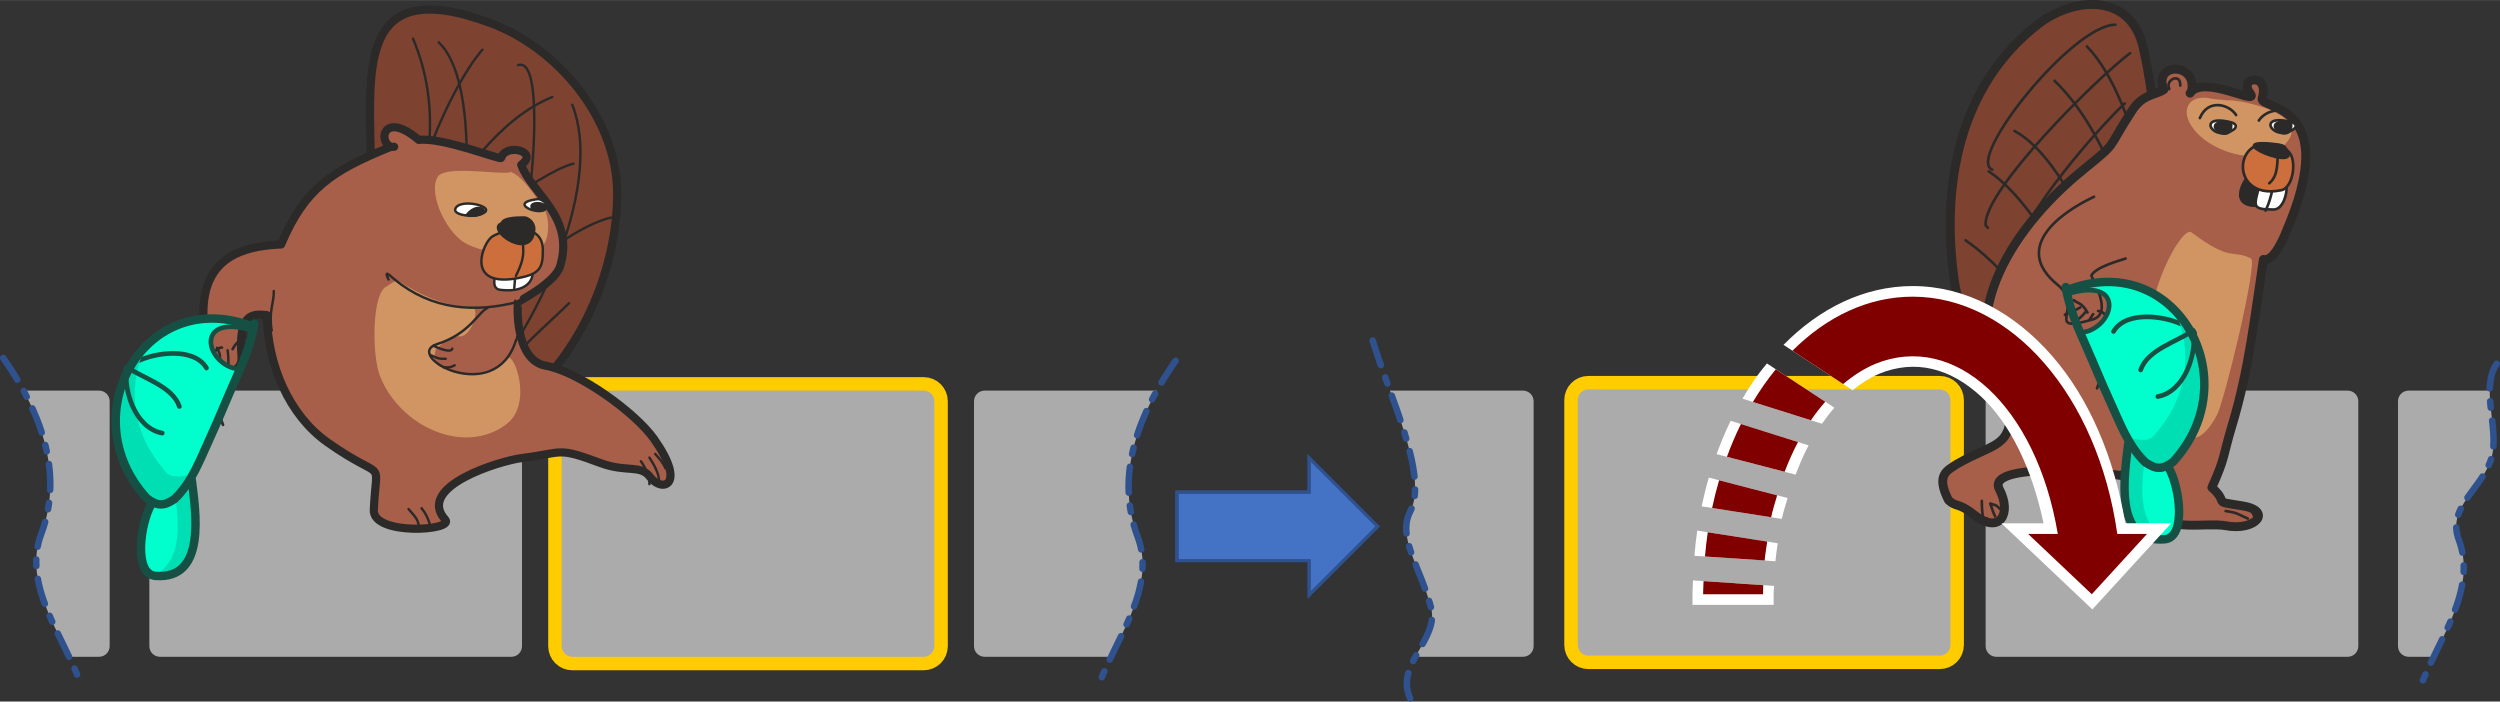 <?xml version="1.0" encoding="UTF-8" standalone="no"?>
<svg
   xmlns:dc="http://purl.org/dc/elements/1.1/"
   xmlns:cc="http://creativecommons.org/ns#"
   xmlns:rdf="http://www.w3.org/1999/02/22-rdf-syntax-ns#"
   xmlns:svg="http://www.w3.org/2000/svg"
   xmlns="http://www.w3.org/2000/svg"
   xmlns:sodipodi="http://sodipodi.sourceforge.net/DTD/sodipodi-0.dtd"
   xmlns:inkscape="http://www.inkscape.org/namespaces/inkscape"
   inkscape:export-ydpi="300"
   inkscape:export-xdpi="300"
   inkscape:export-filename="C:\Users\Susanne Datzko\Desktop\Informatik-Biber\github\2021\1_swiss_workshop\2021-CH-07a_Calculating_With_Hats\graphics\2021-CH-07a_beavers.png"
   xml:space="preserve"
   width="9.244in"
   height="2.594in"
   version="1.1"
   style="clip-rule:evenodd;fill-rule:evenodd;image-rendering:optimizeQuality;shape-rendering:geometricPrecision;text-rendering:geometricPrecision"
   viewBox="0 0 9392.108 2635.306"
   id="svg3471"
   sodipodi:docname="2021-CH-07a_taskbody_hand_hand-compatible.svg"
   inkscape:version="1.0 (4035a4fb49, 2020-05-01)"><rect x="0" y="0" width="9392.108" height="2635.306" fill="#333333" stroke="none"/><sodipodi:namedview
   fit-margin-bottom="0"
   fit-margin-right="0"
   fit-margin-left="0"
   fit-margin-top="0"
   inkscape:window-maximized="1"
   inkscape:window-y="222"
   inkscape:window-x="-8"
   inkscape:cy="6.0110492"
   inkscape:cx="564.90263"
   inkscape:zoom="0.519057"
   inkscape:snap-global="false"
   inkscape:document-rotation="0"
   pagecolor="#ffffff"
   bordercolor="#666666"
   borderopacity="1"
   objecttolerance="10"
   gridtolerance="10"
   guidetolerance="10"
   inkscape:pageopacity="0"
   inkscape:pageshadow="2"
   inkscape:window-width="1680"
   inkscape:window-height="987"
   id="namedview3473"
   showgrid="false"
   inkscape:current-layer="svg3471" />
 <defs
   id="defs2260">
  <style
   type="text/css"
   id="style2258">
   <![CDATA[
    .str1 {stroke:#2B2A29;stroke-width:6;stroke-linecap:round;stroke-linejoin:round}
    .str0 {stroke:#2B2A29;stroke-width:20;stroke-linecap:round;stroke-linejoin:round}
    .str3 {stroke:#E31E24;stroke-width:60;stroke-linecap:round;stroke-linejoin:round}
    .str2 {stroke:#E31E24;stroke-width:60;stroke-dasharray:60 60}
    .fil5 {fill:none}
    .fil19 {fill:#009846}
    .fil6 {fill:#2B2A29}
    .fil9 {fill:#748187}
    .fil11 {fill:#7E4230}
    .fil8 {fill:#96A7B1}
    .fil12 {fill:#A75F4A}
    .fil16 {fill:#B8C8BA}
    .fil15 {fill:#CC6F3C}
    .fil13 {fill:#D19563}
    .fil3 {fill:#EF7F1A}
    .fil10 {fill:#FCD5A6}
    .fil14 {fill:#FEFEFE}
    .fil7 {fill:#0A592C}
    .fil17 {fill:#8B998D}
    .fil2 {fill:#9D6432}
    .fil1 {fill:#BEBC9B}
    .fil0 {fill:#E1E0D1}
    .fil18 {fill:#E2E7E3}
    .fil4 {fill:#FBCCA2}
   ]]>
  </style>
 
   
   
   
   
   
   
   
   
   
   
   
   
   
   
   
   
   
   
   
   
   
   
   
   
   
   
   
   
   
   
   
   
   
   
   
   
   
   
   
   
   
   
   
   
   
   
   
   
   
   
   
   
   
   
   
   
   
   
   
   
   
   
   
   
   
   
   
   
   
   
   
   
   
   
   
   
   
   
   
   
   
   
   
   
   
   
   
   
   
   
   
   
   
   
   
   
   
   
   
   
   
   
   
   
   
   
   
   
   
   
  
  
  
  
 </defs>
 <path
   d="m 2150.143,1467.343 h 1319.973 c 22.16,0 39.999,17.84 39.999,39.999 v 919.981 c 0,22.16 -17.84,39.999 -39.999,39.999 H 2150.143 c -22.16,0 -39.999,-17.84 -39.999,-39.999 v -919.981 c 0,-22.16 17.84,-39.999 39.999,-39.999 z"
   style="font-variation-settings:normal;clip-rule:evenodd;opacity:1;vector-effect:none;fill:none;fill-opacity:1;fill-rule:evenodd;stroke:#ffcc00;stroke-width:101.292;stroke-linecap:round;stroke-linejoin:round;stroke-miterlimit:4;stroke-dasharray:none;stroke-dashoffset:0;stroke-opacity:1;paint-order:markers fill stroke;image-rendering:optimizeQuality;shape-rendering:geometricPrecision;text-rendering:geometricPrecision;stop-color:#000000;stop-opacity:1"
   id="rect1699-3-7" /><path
   d="m 2150.143,1467.343 h 1319.973 c 22.16,0 39.999,17.84 39.999,39.999 v 919.981 c 0,22.16 -17.84,39.999 -39.999,39.999 H 2150.143 c -22.16,0 -39.999,-17.84 -39.999,-39.999 v -919.981 c 0,-22.16 17.84,-39.999 39.999,-39.999 z"
   style="fill:#ababab;fill-opacity:1;stroke:none;stroke-width:101.292;stroke-linecap:round;stroke-linejoin:round;stroke-opacity:1;paint-order:markers fill stroke;stop-color:#000000"
   id="rect1699-3" /><path
   d="m 5967.404,1462.841 h 1319.973 c 22.16,0 39.999,17.84 39.999,39.999 v 919.981 c 0,22.16 -17.84,39.999 -39.999,39.999 H 5967.404 c -22.16,0 -39.999,-17.84 -39.999,-39.999 v -919.981 c 0,-22.16 17.84,-39.999 39.999,-39.999 z"
   style="clip-rule:evenodd;fill:none;fill-rule:evenodd;stroke:#ffcc00;stroke-width:101.292;stroke-linecap:round;stroke-linejoin:round;stroke-opacity:1;paint-order:markers fill stroke;image-rendering:optimizeQuality;shape-rendering:geometricPrecision;text-rendering:geometricPrecision;stop-color:#000000"
   id="rect1699-3-1-5" /><path
   d="m 7499.757,1467.343 h 1319.973 c 22.16,0 39.999,17.84 39.999,39.999 v 919.981 c 0,22.16 -17.84,39.999 -39.999,39.999 H 7499.757 c -22.16,0 -39.999,-17.84 -39.999,-39.999 v -919.981 c 0,-22.16 17.84,-39.999 39.999,-39.999 z"
   style="fill:#ababab;fill-opacity:1;stroke:none;stroke-width:101.292;stroke-linecap:round;stroke-linejoin:round;stroke-opacity:0.726;paint-order:markers fill stroke;stop-color:#000000"
   id="rect1699" /><path
   id="rect1699-0"
   style="fill:#ababab;fill-opacity:1;stroke:none;stroke-width:101.292;stroke-linecap:round;stroke-linejoin:round;stroke-opacity:0.726;paint-order:markers fill stroke;stop-color:#000000"
   d="m 88.398,1467.332 c 89.657,164.91 136.978,352.005 66.289,539.305 -58.963,156.232 35.241,315.043 104.922,460.676 h 112.384 c 22.159,0 39.997,-17.837 39.997,-39.997 v -919.966 c 0,-22.16 -17.837,-40.017 -39.997,-40.017 z"
   sodipodi:nodetypes="cscssssc" /><path
   d="m 601.078,1467.343 h 1319.973 c 22.16,0 39.999,17.84 39.999,39.999 v 919.981 c 0,22.16 -17.84,39.999 -39.999,39.999 H 601.078 c -22.16,0 -39.999,-17.84 -39.999,-39.999 v -919.981 c 0,-22.16 17.84,-39.999 39.999,-39.999 z"
   style="fill:#ababab;fill-opacity:1;stroke:none;stroke-width:101.292;stroke-linecap:round;stroke-linejoin:round;stroke-opacity:0.726;paint-order:markers fill stroke;stop-color:#000000"
   id="rect1699-4" /><path
   d="m 3699.204,1467.353 c -22.16,0 -39.997,17.837 -39.997,39.997 v 919.966 c 0,22.16 17.837,39.997 39.997,39.997 h 474.855 c 69.077,-142.805 157.619,-297.848 100.043,-450.402 -72.145,-191.161 -21.515,-382.194 71.746,-549.557 z"
   style="fill:#ababab;fill-opacity:1;stroke:none;stroke-width:101.292;stroke-linecap:round;stroke-linejoin:round;stroke-opacity:0.726;paint-order:markers fill stroke;stop-color:#000000"
   id="rect1699-5" /><path
   d="m 5222.016,1467.353 c 63.153,174.036 126.683,356.478 75.735,454.888 -49.624,95.853 37.959,206.982 78.423,359.743 17.668,66.701 -25.988,125.085 -58.765,185.329 h 404.184 c 22.16,0 39.997,-17.837 39.997,-39.997 v -919.966 c 0,-22.159 -17.837,-39.997 -39.997,-39.997 z"
   style="fill:#ababab;fill-opacity:1;stroke:none;stroke-width:101.292;stroke-linecap:round;stroke-linejoin:round;stroke-opacity:0.726;paint-order:markers fill stroke;stop-color:#000000"
   id="rect1699-47" /><path
   d="m 5967.404,1462.841 h 1319.973 c 22.16,0 39.999,17.84 39.999,39.999 v 919.981 c 0,22.16 -17.84,39.999 -39.999,39.999 H 5967.404 c -22.16,0 -39.999,-17.84 -39.999,-39.999 v -919.981 c 0,-22.16 17.84,-39.999 39.999,-39.999 z"
   style="fill:#ababab;fill-opacity:1;stroke:none;stroke-width:101.292;stroke-linecap:round;stroke-linejoin:round;stroke-opacity:0.726;paint-order:markers fill stroke;stop-color:#000000"
   id="rect1699-8" /><path
   id="rect1699-88"
   style="fill:#ababab;fill-opacity:1;stroke:none;stroke-width:101.292;stroke-linecap:round;stroke-linejoin:round;stroke-opacity:0.726;paint-order:markers fill stroke;stop-color:#000000"
   d="m 9048.824,1467.353 c -22.16,0 -39.997,17.837 -39.997,39.997 v 919.966 c 0,22.16 17.837,39.997 39.997,39.997 h 94.091 c 68.144,-139.657 150.561,-290.503 94.504,-439.034 -46.847,-124.129 87.833,-190.553 122.574,-308.13 21.419,-72.489 -7.087,-169.722 -6.47,-252.796 z" /><g
   style="clip-rule:evenodd;fill-rule:evenodd;image-rendering:optimizeQuality;shape-rendering:geometricPrecision;text-rendering:geometricPrecision"
   id="g1826-1"
   transform="matrix(1.534,0,0,1.534,600.555,-1207.875)"><g
     id="g2391-3"><path
       style="stroke-width:20.002;stroke-miterlimit:4;stroke-dasharray:none"
       class="fil11 str0"
       d="m 438,1754 c -7,-42 47,-214 53,-300 6,-91 27,-143 26,-247 -1,-233 -45,-489 293,-363 163,60 308,232 310,414 1,180 -82,382 -221,501 -122,105 -255,132 -398,54 -33,-18 -57,-23 -63,-59 z"
       id="path2371-4" /><path
       class="fil5 str1"
       d="m 620,882 c 72,170 38,333 -8,503 -16,63 -49,255 -34,317"
       id="path2373-3" /><path
       class="fil5 str1"
       d="m 683,891 c 88,83 73,363 55,474 -4,25 -58,259 -56,262"
       id="path2375-2" /><path
       class="fil5 str1"
       d="m 877,947 c 63,-22 34,279 29,306 -27,161 -82,282 -135,429"
       id="path2377-2" /><path
       class="fil5 str1"
       d="m 1010,1044 c 75,189 -76,515 -193,659 -15,18 -16,12 -24,-7"
       id="path2379-0" /><path
       class="fil5 str1"
       d="m 790,909 c -76,86 -199,364 -163,465"
       id="path2381-2" /><path
       class="fil5 str1"
       d="M 961,1025 C 708,1126 542,1605 562,1587"
       id="path2383-8" /><path
       class="fil5 str1"
       d="m 1013,1188 c -91,24 -301,194 -360,267 -9,11 -107,148 -70,154 l 9,1"
       id="path2385-1" /><path
       class="fil5 str1"
       d="m 1105,1320 c -143,35 -377,269 -422,405 l 2,6"
       id="path2387-8" /><path
       class="fil5 str1"
       d="m 1002,1530 c -47,47 -148,131 -173,187"
       id="path2389-8" /></g><path
     class="fil12 str0"
     d="m 885,1191 c 24,69 133,127 95,249 -13,41 -103,86 -103,87 -1,1 -10,142 68,156 80,14 219,114 265,179 82,116 19,132 -9,94 -24,-32 -57,-11 -120,-34 -110,-41 -90,-26 -194,-13 -55,7 -261,70 -188,151 24,27 -178,40 -175,-24 6,-136 32,-63 -113,-165 -95,-67 -147,-190 -149,-312 -37,-4 -70,-3 -62,102 5,56 -101,64 -93,-121 6,-118 90,-150 190,-154 58,-138 126,-181 266,-238 4,-2 19,-1 5,-1 -35,-9 -22,-92 66,-17 60,-7 200,50 202,44 11,-37 94,-16 49,17 z"
     id="path3063-4" /><path
     class="fil13"
     d="m 555,1489 c -36,17 -36,168 -16,219 49,125 208,196 310,118 67,-51 16,-184 1,-160 -21,33 -114,49 -145,27 -9,-7 -44,-5 -29,-50 1,0 32,-34 58,-32 28,3 55,-72 27,-72 -62,0 -126,-31 -176,-63 -7,-5 -21,8 -30,13 z"
     id="path3065-0" /><path
     class="fil5 str1"
     d="m 879,1526 c -107,28 -213,21 -305,-55 -8,-6 -27,-27 -14,1"
     id="path3067-2" /><path
     class="fil5 str1"
     d="m 802,1542 c -21,8 -43,63 -123,88 -87,28 142,156 193,-9 2,-6 3,1 3,-9"
     id="path3069-1" /><path
     class="fil5 str1"
     d="m 609,2034 c 11,14 25,24 25,44"
     id="path3071-3" /><path
     class="fil5 str1"
     d="m 641,2032 c 11,14 16,25 21,42"
     id="path3073-0" /><path
     class="fil5 str1"
     d="m 1178,1917 c 10,13 22,39 21,56"
     id="path3075-7" /><path
     class="fil5 str1"
     d="m 1199,1908 c 9,14 25,40 23,58"
     id="path3077-2" /><path
     class="fil5 str1"
     d="m 1213,1899 c 9,10 20,22 25,35"
     id="path3079-8" /><path
     class="fil13"
     d="m 855,1210 c -32,4 -159,-18 -175,11 -24,44 25,141 72,164 47,23 134,37 182,7 20,-12 23,-72 5,-96 -17,-24 -51,-79 -81,-88 -1,0 -2,2 -3,2 z"
     id="path3081-2" /><path
     class="fil14 str1"
     d="m 829,1445 c -6,8 -21,49 4,52 95,12 89,-63 65,-62 -9,0 -66,7 -69,10 z"
     id="path3083-0" /><path
     class="fil5 str1"
     d="m 868,1437 c 3,26 2,31 0,56"
     id="path3085-2" /><path
     class="fil15 str1"
     d="m 815,1366 c 28,-17 123,-39 123,34 0,45 -7,60 -70,70 -121,18 -76,-91 -53,-104 z"
     id="path3087-2" /><path
     class="fil5 str1"
     d="m 884,1348 c 7,50 13,65 -12,115"
     id="path3089-2" /><path
     class="fil6 str1"
     d="m 893,1320 c -11,0 -52,-1 -56,14 -42,15 76,98 80,14 0,-18 -17,-28 -24,-28 z"
     id="path3091-7" /><path
     class="fil14 str1"
     d="m 725,1296 c 17,-26 121,4 49,19 -11,3 -61,-1 -49,-19 z"
     id="path3093-5" /><path
     class="fil14 str1"
     d="m 925,1275 c -89,11 39,54 19,10 -2,-5 -14,-11 -19,-10 z"
     id="path3095-8" /><path
     class="fil6 str1"
     d="m 912,1298 c -13,-19 42,-16 29,0 -6,6 -28,2 -29,0 z"
     id="path3097-1" /><path
     class="fil6 str1"
     d="m 752,1313 c 32,-39 71,3 8,3 -3,0 -2,0 -8,-3 z"
     id="path3099-6" /><path
     class="fil5 str1"
     d="m 140,1639 c 10,20 7,19 7,41"
     id="path3109-7" /><path
     class="fil5 str1"
     d="m 166,1645 c 2,16 2,26 2,42"
     id="path3111-4" /><path
     class="fil5 str1"
     d="m 670,1634 c 7,4 44,20 46,7"
     id="path3113-8" /><path
     class="fil5 str1"
     d="m 663,1657 c 19,9 20,9 37,9"
     id="path3115-8" /><path
     class="fil5 str1"
     d="m 695,1687 c 13,0 15,1 27,-5"
     id="path3117-6" /><path
     class="fil5 str1"
     d="m 279,1500 c 1,27 -13,50 -5,97"
     id="path3119-8" /></g><g
   id="g1712-5-2"
   style="clip-rule:evenodd;fill-rule:evenodd;image-rendering:optimizeQuality;shape-rendering:geometricPrecision;text-rendering:geometricPrecision"
   transform="matrix(0.448,-1.609,1.609,0.448,-1492.804,2183.394)"><path
     id="path3101-3-2"
     d="m 713,1250 c 19,-15 56,-31 75,-11 l 2,1"
     class="fil5 str1" /><path
     id="path3103-7-1"
     d="m 883,1225 c 26,6 26,17 35,22"
     class="fil5 str1" /><path
     id="path3105-1-2"
     d="m 609,1139 c -21,-25 -42,-4 -28,9"
     class="fil5 str1" /><path
     id="path3107-5-1"
     d="m 831,1179 c 14,4 43,4 49,22"
     class="fil5 str1" /><path
     style="font-variation-settings:normal;opacity:1;vector-effect:none;fill:#00ffcc;fill-opacity:1;stroke:none;stroke-width:10.583;stroke-linecap:round;stroke-linejoin:round;stroke-miterlimit:4;stroke-dasharray:none;stroke-dashoffset:0;stroke-opacity:1;paint-order:markers fill stroke;stop-color:#000000;stop-opacity:1"
     d="m 574,1215.848 c -62.959,25.93 -206.713,93.299 -228.958,-21.276 -9.36,-48.207 114.904,-61.999 165.037,-49.342"
     id="path1476-0-7"
     sodipodi:nodetypes="csc" /><path
     id="path1474-1-4-6"
     style="font-variation-settings:normal;clip-rule:evenodd;opacity:1;vector-effect:none;fill:#00ffcc;fill-opacity:1;fill-rule:evenodd;stroke:none;stroke-width:1;stroke-linecap:round;stroke-linejoin:round;stroke-miterlimit:4;stroke-dasharray:none;stroke-dashoffset:0;stroke-opacity:1;paint-order:markers fill stroke;image-rendering:optimizeQuality;shape-rendering:geometricPrecision;text-rendering:geometricPrecision;stop-color:#000000;stop-opacity:1"
     d="m 68.316,95.082 c -7.287,-0.021 -14.878,3.407 -19.894,10.954 -1.241,1.545 -1.448,2.484 0.438,6.039 4.605,2.948 9.662,3.244 15.524,4.189 4.006,0.646 8.04,1.078 12.047,1.672 1.078,0.16 2.182,0.325 3.299,0.473 -0.051,-0.637 -0.188,-1.275 -0.123,-1.91 0.625,-6.153 8.781,-9.582 8.781,1.605 l 0.018,0.77 c 0.252,-0.016 0.501,-0.045 0.752,-0.068 1.418,-15.2 -9.212,-23.69 -20.842,-23.723 z"
     transform="matrix(10.583,0,0,10.583,0,-0.093)"
     sodipodi:nodetypes="cccsscscccsc" /><path
     style="font-variation-settings:normal;opacity:1;vector-effect:none;fill:none;fill-opacity:1;stroke:#165044;stroke-width:10.583;stroke-linecap:round;stroke-linejoin:round;stroke-miterlimit:4;stroke-dasharray:none;stroke-dashoffset:0;stroke-opacity:1;paint-order:markers fill stroke;stop-color:#000000;stop-opacity:1"
     d="m 773.621,1005.056 c 10.303,0.765 18.101,12.779 24.764,20.132 30.617,33.791 66.25,114.463 27.901,154.681"
     id="path1534-3-0" /><path
     id="path1474-1-5-1-6"
     style="font-variation-settings:normal;clip-rule:evenodd;opacity:1;vector-effect:none;fill:#00deb3;fill-opacity:1;fill-rule:evenodd;stroke:none;stroke-width:1;stroke-linecap:round;stroke-linejoin:round;stroke-miterlimit:4;stroke-dasharray:none;stroke-dashoffset:0;stroke-opacity:1;paint-order:markers fill stroke;image-rendering:optimizeQuality;shape-rendering:geometricPrecision;text-rendering:geometricPrecision;stop-color:#000000;stop-opacity:1"
     d="m 68.316,95.082 c -7.287,-0.021 -14.877,3.407 -19.893,10.953 -1.241,1.545 -1.448,2.483 0.438,6.039 2.323,1.487 4.76,2.298 7.357,2.859 -0.27,-0.154 -0.539,-0.315 -0.807,-0.486 -1.886,-3.556 -1.678,-4.494 -0.438,-6.039 5.016,-7.546 12.608,-10.974 19.895,-10.953 1.46,0.004 2.904,0.141 4.311,0.408 -3.241,-1.818 -6.995,-2.77 -10.863,-2.781 z m 20.855,18.672 c -0.394,0.242 -0.766,0.564 -1.113,0.93 0.209,0.944 0.33,2.073 0.33,3.42 l 0.018,0.77 c 0.252,-0.016 0.501,-0.045 0.752,-0.068 0.166,-1.777 0.16,-3.46 0.014,-5.051 z"
     transform="matrix(10.583,0,0,10.583,0,-0.093)" /><path
     style="font-variation-settings:normal;opacity:1;vector-effect:none;fill:none;fill-opacity:1;stroke:#165044;stroke-width:10.583;stroke-linecap:round;stroke-linejoin:round;stroke-miterlimit:4;stroke-dasharray:none;stroke-dashoffset:0;stroke-opacity:1;paint-order:markers fill stroke;stop-color:#000000;stop-opacity:1"
     d="m 658.55,1123.223 c -5.69,-60.338 67.867,-110.926 121.674,-116.417 -14.523,42.003 -14.06,111.199 -53.821,137.55"
     id="path1536-6-0" /><path
     id="path1476-7-9-5"
     style="font-variation-settings:normal;clip-rule:evenodd;opacity:1;vector-effect:none;fill:#00deb3;fill-opacity:1;fill-rule:evenodd;stroke:none;stroke-width:1;stroke-linecap:round;stroke-linejoin:round;stroke-miterlimit:4;stroke-dasharray:none;stroke-dashoffset:0;stroke-opacity:1;paint-order:markers fill stroke;image-rendering:optimizeQuality;shape-rendering:geometricPrecision;text-rendering:geometricPrecision;stop-color:#000000;stop-opacity:1"
     d="m 51.486,111.855 c -5.964,2.42 -13.502,6.015 -18.89,0.889 0.005,0.046 -0.001,0.092 0.008,0.139 2.102,10.826 15.685,4.461 21.634,2.011 z"
     transform="matrix(10.583,0,0,10.583,0,-0.093)"
     sodipodi:nodetypes="ccccc" /><path
     style="font-variation-settings:normal;opacity:1;vector-effect:none;fill:none;fill-opacity:1;stroke:#165044;stroke-width:19.05;stroke-linecap:round;stroke-linejoin:round;stroke-miterlimit:4;stroke-dasharray:none;stroke-dashoffset:0;stroke-opacity:1;paint-order:markers fill stroke;stop-color:#000000;stop-opacity:1"
     d="M 943.644,1257.085 C 972,998.307 642.984,912.88 507.892,1129.188 c -11.636,29.861 -5.597,42.407 15.461,60.658 47.061,27.647 98.649,30.931 158.047,40.504 42.395,6.832 85.074,11.4 127.479,17.684 45.885,6.8 96.118,14.334 142.422,8.488"
     id="path1474-9-8"
     sodipodi:nodetypes="cccssc" /><path
     sodipodi:nodetypes="csc"
     id="path1476-6-4-0"
     d="m 574,1215.848 c -62.959,25.93 -206.713,93.299 -228.958,-21.276 -9.36,-48.207 103.036,-64.636 153.168,-51.979"
     style="font-variation-settings:normal;clip-rule:evenodd;opacity:1;vector-effect:none;fill:none;fill-opacity:1;fill-rule:evenodd;stroke:#165044;stroke-width:19.05;stroke-linecap:round;stroke-linejoin:round;stroke-miterlimit:4;stroke-dasharray:none;stroke-dashoffset:0;stroke-opacity:1;paint-order:markers fill stroke;image-rendering:optimizeQuality;shape-rendering:geometricPrecision;text-rendering:geometricPrecision;stop-color:#000000;stop-opacity:1" /><path
     style="font-variation-settings:normal;opacity:1;vector-effect:none;fill:none;fill-opacity:1;stroke:#165044;stroke-width:10.583;stroke-linecap:round;stroke-linejoin:round;stroke-miterlimit:4;stroke-dasharray:none;stroke-dashoffset:0;stroke-opacity:1;paint-order:markers fill stroke;stop-color:#000000;stop-opacity:1"
     d="m 843.901,1254.046 c -0.467,-7.074 -2.117,-14.168 -1.401,-21.221 6.613,-65.114 92.924,-101.419 92.924,16.977"
     id="path1478-7-5" /></g><g
   transform="translate(240.979,-943.81)"
   id="g1320"><g
     data-name="Ebene 2"
     id="Ebene_2-2"
     transform="matrix(28.049,0,0,28.049,4166.885,2629.82)"
     style="font-variation-settings:normal;clip-rule:evenodd;vector-effect:none;fill:#4472c4;fill-opacity:1;fill-rule:evenodd;stroke:#2f528f;stroke-width:0.377;stroke-linecap:butt;stroke-linejoin:miter;stroke-miterlimit:4;stroke-dasharray:none;stroke-dashoffset:0;stroke-opacity:1;image-rendering:optimizeQuality;shape-rendering:geometricPrecision;text-rendering:geometricPrecision;stop-color:#000000"><g
       data-name="Ebene 1"
       id="Ebene_1-2-1-5"
       style="font-variation-settings:normal;vector-effect:none;fill:#4472c4;fill-opacity:1;stroke:#2f528f;stroke-width:0.377;stroke-linecap:butt;stroke-linejoin:miter;stroke-miterlimit:4;stroke-dasharray:none;stroke-dashoffset:0;stroke-opacity:1;stop-color:#000000;stop-opacity:1"><polygon
         id="polygon8-5"
         points="0.5,5.8 18.2,5.8 18.2,1.21 27.38,10.39 18.2,19.57 18.2,14.98 0.5,14.98 "
         class="cls-1"
         style="font-variation-settings:normal;vector-effect:none;fill:#4472c4;fill-opacity:1;stroke:#2f528f;stroke-width:0.377;stroke-linecap:butt;stroke-linejoin:miter;stroke-miterlimit:4;stroke-dasharray:none;stroke-dashoffset:0;stroke-opacity:1;stop-color:#000000;stop-opacity:1" /><polygon
         id="polygon10-8"
         points="0.5,5.8 18.2,5.8 18.2,1.21 27.38,10.39 18.2,19.57 18.2,14.98 0.5,14.98 "
         class="cls-2"
         style="font-variation-settings:normal;vector-effect:none;fill:#4472c4;fill-opacity:1;stroke:#2f528f;stroke-width:0.377;stroke-linecap:butt;stroke-linejoin:miter;stroke-miterlimit:4;stroke-dasharray:none;stroke-dashoffset:0;stroke-opacity:1;stop-color:#000000;stop-opacity:1" /></g></g><g
     style="font-variation-settings:normal;vector-effect:none;fill:none;fill-opacity:1;stroke:#2f528f;stroke-width:0.377;stroke-linecap:butt;stroke-linejoin:miter;stroke-miterlimit:8;stroke-dasharray:none;stroke-dashoffset:0;stroke-opacity:1;stop-color:#000000"
     transform="matrix(28.049,0,0,28.049,4166.885,2629.82)"
     id="Ebene_2"
     data-name="Ebene 2"><g
       style="font-variation-settings:normal;vector-effect:none;fill:none;fill-opacity:1;stroke:#2f528f;stroke-width:0.377;stroke-linecap:butt;stroke-linejoin:miter;stroke-miterlimit:8;stroke-dasharray:none;stroke-dashoffset:0;stroke-opacity:1;stop-color:#000000;stop-opacity:1"
       id="Ebene_1-2-1"
       data-name="Ebene 1"><polygon
         style="font-variation-settings:normal;vector-effect:none;fill:none;fill-opacity:1;stroke:#2f528f;stroke-width:0.377;stroke-linecap:butt;stroke-linejoin:miter;stroke-miterlimit:8;stroke-dasharray:none;stroke-dashoffset:0;stroke-opacity:1;stop-color:#000000;stop-opacity:1"
         class="cls-1"
         points="27.38,10.39 18.2,19.57 18.2,14.98 0.5,14.98 0.5,5.8 18.2,5.8 18.2,1.21 "
         id="polygon8" /><polygon
         style="font-variation-settings:normal;vector-effect:none;fill:none;fill-opacity:1;stroke:#2f528f;stroke-width:0.377;stroke-linecap:butt;stroke-linejoin:miter;stroke-miterlimit:8;stroke-dasharray:none;stroke-dashoffset:0;stroke-opacity:1;stop-color:#000000;stop-opacity:1"
         class="cls-2"
         points="27.38,10.39 18.2,19.57 18.2,14.98 0.5,14.98 0.5,5.8 18.2,5.8 18.2,1.21 "
         id="polygon10" /></g></g></g><path
   sodipodi:nodetypes="csc"
   id="path1322"
   d="m 4416.626,1354.99 c -133.958,191.094 -231.401,426.414 -142.519,661.92 70.708,187.351 -78.998,378.473 -142.328,546.044"
   style="font-variation-settings:normal;vector-effect:none;fill:none;fill-opacity:1;stroke:#2f528f;stroke-width:24.341;stroke-linecap:round;stroke-linejoin:round;stroke-miterlimit:8;stroke-dasharray:97.365, 48.682, 24.341, 48.682;stroke-dashoffset:0;stroke-opacity:1;paint-order:markers fill stroke;stop-color:#000000" /><path
   style="font-variation-settings:normal;clip-rule:evenodd;vector-effect:none;fill:none;fill-opacity:1;fill-rule:evenodd;stroke:#2f528f;stroke-width:24.341;stroke-linecap:round;stroke-linejoin:round;stroke-miterlimit:8;stroke-dasharray:97.365, 48.682, 24.341, 48.682;stroke-dashoffset:0;stroke-opacity:1;paint-order:markers fill stroke;image-rendering:optimizeQuality;shape-rendering:geometricPrecision;text-rendering:geometricPrecision;stop-color:#000000"
   d="m 5297.855,2623.208 c -59.168,-126.89 110.337,-220.367 78.325,-341.218 -40.464,-152.761 -128.044,-263.887 -78.42,-359.74 70.708,-136.579 -78.998,-435.198 -142.328,-648.245"
   id="path1322-0"
   sodipodi:nodetypes="cssc" />
<path
   style="font-variation-settings:normal;clip-rule:evenodd;vector-effect:none;fill:none;fill-opacity:1;fill-rule:evenodd;stroke:#2f528f;stroke-width:24.341;stroke-linecap:round;stroke-linejoin:round;stroke-miterlimit:8;stroke-dasharray:97.365, 48.682, 24.341, 48.682;stroke-dashoffset:0;stroke-opacity:1;paint-order:markers fill stroke;image-rendering:optimizeQuality;shape-rendering:geometricPrecision;text-rendering:geometricPrecision;stop-color:#000000"
   d="m 12.171,1344.723 c 133.958,191.094 231.401,426.414 142.519,661.92 -70.708,187.351 78.998,378.473 142.328,546.044"
   id="path1322-6"
   sodipodi:nodetypes="csc" /><g
   id="g1009"
   transform="translate(1457.366,551.993)"><g
     id="g3061"
     transform="matrix(1.67,0,0,1.67,3442.091,-2039.019)">
    <g
   id="g3007">
     <path
   id="path2985"
   d="m 1664,1868 c -86,-53 -187,-247 -201,-344 -31,-215 9,-443 192,-582 78,-58 205,-69 233,57 45,201 52,491 -48,675 -27,50 -97,192 -150,211 -33,12 -1,-1 -26,-17 z"
   class="fil11 str0" />
     <path
   id="path2987"
   d="m 1825,946 c -97,0 -337,302 -277,326"
   class="fil5 str1" />
     <path
   id="path2989"
   d="m 1858,1010 c -75,56 -331,310 -325,387 l 5,6"
   class="fil5 str1" />
     <path
   id="path2991"
   d="m 1846,1123 c -69,65 -266,291 -255,379 2,12 12,9 20,6"
   class="fil5 str1" />
     <path
   id="path2993"
   d="m 1894,1241 c -90,84 -230,260 -273,373 3,1 6,-4 8,-5"
   class="fil5 str1" />
     <path
   id="path2995"
   d="m 1869,1395 c -69,81 -159,240 -185,343"
   class="fil5 str1" />
     <path
   id="path2997"
   d="m 1488,1431 c 108,75 215,226 241,356 l 2,14"
   class="fil5 str1" />
     <path
   id="path2999"
   d="m 1540,1276 c 89,57 208,251 208,352"
   class="fil5 str1" />
     <path
   id="path3001"
   d="m 1598,1185 c 93,49 182,236 206,335"
   class="fil5 str1" />
     <path
   id="path3003"
   d="m 1688,1072 c 73,70 120,172 156,265"
   class="fil5 str1" />
     <path
   id="path3005"
   d="m 1761,995 c 61,61 106,191 124,275"
   class="fil5 str1" />
    </g>
    <g
   id="g3059">
     <path
   id="path3009"
   d="M 1591.534,1794.116 C 1454.534,1625.116 1581,1411 1753,1272 c 81,-66 49,-40 109,-132 24,-38 52,-35 72,-48 -25,-63 77,-61 62,4 l -3,4 c 29,-44 159,31 135,0 -28,-36 45,-48 27,12 -7,25 182,5 53,302 -6,15 -28,66 -50,60 -20,129 -32,246 -71,375 -21,70 -14,69 -45,138 42,38 -4,30 67,41 72,11 31,58 -36,45 -44,-8 -132,15 -157,-32 0,0 17,-51 -4,-63 -45,-26 -383.126,-55.153 -348.126,12.847 29,55 1,103 -56,58 -36.937,-29.271 -39.875,-16.285 -58.234,-33.144 -29.166,-57.479 -3.503,-66.398 19.084,-81.473 90.783,-51.843 121.658,-33.062 122.81,-140.114 z"
   class="fil12 str0"
   sodipodi:nodetypes="ccccccccccccccccccccc" />
     <path
   id="path3011"
   d="m 1802,1982 c 18,-28 92,-42 73,-131 0,0 -2,-15 0,-17"
   class="fil5 str1" />
     <path
   id="path3013"
   d="m 1777,1333 c -83,39 -182,117 -82,198 62,51 -35,111 79,78 48,-14 -4,-95 -3,-99 10,-19 62,-33 77,-38"
   class="fil5 str1" />
     <path
   id="path3015"
   d="m 2130,1472 c -43,-22 -42,10 -134,-59 -22,-16 -109,148 -91,245 11,57 60,328 148,167 17,-31 93,-345 77,-353 z"
   class="fil13" />
     <path
   id="path3017"
   d="m 2044,1113 c -56,-15 -83,31 -30,82 52,49 162,71 202,8 36,-58 -109,-89 -139,-87 -3,0 -32,-3 -33,-3 z"
   class="fil13" />
     <path
   id="path3019"
   d="m 1971,1083 c 1,-29 -31,-14 -26,3 l 1,5"
   class="fil5 str1" />
     <path
   id="path3021"
   d="m 2083,1165 c -80,-19 -35,49 9,16 4,-3 9,-12 -9,-16 z"
   class="fil14 str1" />
     <path
   id="path3023"
   d="m 2065.637,1164.912 c -46,5 18,51 20,8 1,-7 -11,-9 -20,-8 z"
   class="fil6 str1" />
     <path
   id="path3025"
   d="m 2015,1156 c 18.102,-44.084 65.923,-31.318 81.582,-6.816"
   class="fil5 str1"
   sodipodi:nodetypes="cc" />
     <path
   id="path3027"
   d="m 2123,1289 c -4.832,0.471 -55.049,78.314 43,62 31,-30 7,-76 -43,-62 z"
   class="fil6 str1"
   sodipodi:nodetypes="ccc" />
     <path
   id="path3029"
   d="m 2151.142,1297.371 c -12.569,55.606 -24.597,64.343 29.532,64.349 21.375,0.353 32.242,-37.222 29.048,-56.269 -13.873,-6.966 -56.141,-19.83 -58.581,-8.08 z"
   class="fil14 str1" />
     <path
   id="path3031"
   d="m 2180.756,1297.393 c -1.129,20.192 -9.188,49.159 -17.946,66.745"
   class="fil5 str1" />
     <path
   id="path3033"
   d="m 2211.139,1229.026 c -117.941,-67.37 -140.746,114.489 -14.047,89.459 29.432,-4.401 38.243,-75.557 14.047,-89.459 z"
   class="fil15 str1" />
     <path
   id="path3035"
   d="m 2190.106,1219.857 c -0.331,36.856 1.395,66.014 -19.102,82.88"
   class="fil5 str1"
   sodipodi:nodetypes="cc" />
     <path
   id="path3037"
   d="m 2192.548,1215.702 c -155.263,-20.603 67.634,71.798 13.526,5.667 -3.549,-4.048 -8.126,-4.231 -13.526,-5.667 z"
   class="fil6 str1" />
     
     
     
     <path
   id="path3045"
   d="m 1746,1582 c -20,12 -44,17 -31,17"
   class="fil5 str1" />
     <path
   id="path3047"
   d="m 1759,1591 c -16,19 -14,13 -28,25"
   class="fil5 str1" />
     <path
   id="path3049"
   d="m 1775,1597 c -3,4 -5,8 -8,12"
   class="fil5 str1" />
     <path
   id="path3051"
   d="m 1524.504,2017.136 c 0,2 0,59 11,39"
   class="fil5 str1" />
     <path
   id="path3053"
   d="m 1554.504,2052.136 c -3,-5 -9,-23 -11,-29 19,6 13,4 25,15"
   class="fil5 str1" />
     <path
   id="path3055"
   d="m 2073,2040 c 28,4 27,7 50,17"
   class="fil5 str1" />
     <path
   id="path3057"
   d="m 2119,2028 c 12,10 13,10 18,23"
   class="fil5 str1" />
    <path
   class="fil14 str1"
   d="m 2217.908,1164.227 c -80,-19 -35,49 9,16 4,-3 9,-12 -9,-16 z"
   id="path3021-4"
   style="clip-rule:evenodd;fill:#fefefe;fill-rule:evenodd;stroke:#2b2a29;stroke-width:6;stroke-linecap:round;stroke-linejoin:round;image-rendering:optimizeQuality;shape-rendering:geometricPrecision;text-rendering:geometricPrecision" /><path
   class="fil6 str1"
   d="m 2200.545,1164.14 c -46,5 18,51 20,8 1,-7 -11,-9 -20,-8 z"
   id="path3023-2"
   style="clip-rule:evenodd;fill:#2b2a29;fill-rule:evenodd;stroke:#2b2a29;stroke-width:6;stroke-linecap:round;stroke-linejoin:round;image-rendering:optimizeQuality;shape-rendering:geometricPrecision;text-rendering:geometricPrecision" /><path
   sodipodi:nodetypes="cc"
   class="fil5 str1"
   d="m 2229.237,1168.39 c -18.102,-44.084 -65.923,-31.318 -81.582,-6.816"
   id="path3025-8"
   style="clip-rule:evenodd;fill:none;fill-rule:evenodd;stroke:#2b2a29;stroke-width:6;stroke-linecap:round;stroke-linejoin:round;image-rendering:optimizeQuality;shape-rendering:geometricPrecision;text-rendering:geometricPrecision" /></g>
   </g><g
     id="g1712-5"
     style="clip-rule:evenodd;fill-rule:evenodd;image-rendering:optimizeQuality;shape-rendering:geometricPrecision;text-rendering:geometricPrecision"
     transform="matrix(-0.448,-1.609,-1.609,0.448,8751.503,1493.975)"><path
       id="path3101-3"
       d="m 713,1250 c 19,-15 56,-31 75,-11 l 2,1"
       class="fil5 str1" /><path
       id="path3103-7"
       d="m 883,1225 c 26,6 26,17 35,22"
       class="fil5 str1" /><path
       id="path3105-1"
       d="m 609,1139 c -21,-25 -42,-4 -28,9"
       class="fil5 str1" /><path
       id="path3107-5"
       d="m 831,1179 c 14,4 43,4 49,22"
       class="fil5 str1" /><path
       style="font-variation-settings:normal;opacity:1;vector-effect:none;fill:#00ffcc;fill-opacity:1;stroke:none;stroke-width:10.583;stroke-linecap:round;stroke-linejoin:round;stroke-miterlimit:4;stroke-dasharray:none;stroke-dashoffset:0;stroke-opacity:1;paint-order:markers fill stroke;stop-color:#000000;stop-opacity:1"
       d="m 574,1215.848 c -62.959,25.93 -206.713,93.299 -228.958,-21.276 -9.36,-48.207 114.904,-61.999 165.037,-49.342"
       id="path1476-0"
       sodipodi:nodetypes="csc" /><path
       id="path1474-1-4"
       style="font-variation-settings:normal;clip-rule:evenodd;opacity:1;vector-effect:none;fill:#00ffcc;fill-opacity:1;fill-rule:evenodd;stroke:none;stroke-width:1;stroke-linecap:round;stroke-linejoin:round;stroke-miterlimit:4;stroke-dasharray:none;stroke-dashoffset:0;stroke-opacity:1;paint-order:markers fill stroke;image-rendering:optimizeQuality;shape-rendering:geometricPrecision;text-rendering:geometricPrecision;stop-color:#000000;stop-opacity:1"
       d="m 68.316,95.082 c -7.287,-0.021 -14.878,3.407 -19.894,10.954 -1.241,1.545 -1.448,2.484 0.438,6.039 4.605,2.948 9.662,3.244 15.524,4.189 4.006,0.646 8.04,1.078 12.047,1.672 1.078,0.16 2.182,0.325 3.299,0.473 -0.051,-0.637 -0.188,-1.275 -0.123,-1.91 0.625,-6.153 8.781,-9.582 8.781,1.605 l 0.018,0.77 c 0.252,-0.016 0.501,-0.045 0.752,-0.068 1.418,-15.2 -9.212,-23.69 -20.842,-23.723 z"
       transform="matrix(10.583,0,0,10.583,0,-0.093)"
       sodipodi:nodetypes="cccsscscccsc" /><path
       style="font-variation-settings:normal;opacity:1;vector-effect:none;fill:none;fill-opacity:1;stroke:#165044;stroke-width:10.583;stroke-linecap:round;stroke-linejoin:round;stroke-miterlimit:4;stroke-dasharray:none;stroke-dashoffset:0;stroke-opacity:1;paint-order:markers fill stroke;stop-color:#000000;stop-opacity:1"
       d="m 773.621,1005.056 c 10.303,0.765 18.101,12.779 24.764,20.132 30.617,33.791 66.25,114.463 27.901,154.681"
       id="path1534-3" /><path
       id="path1474-1-5-1"
       style="font-variation-settings:normal;clip-rule:evenodd;opacity:1;vector-effect:none;fill:#00deb3;fill-opacity:1;fill-rule:evenodd;stroke:none;stroke-width:1;stroke-linecap:round;stroke-linejoin:round;stroke-miterlimit:4;stroke-dasharray:none;stroke-dashoffset:0;stroke-opacity:1;paint-order:markers fill stroke;image-rendering:optimizeQuality;shape-rendering:geometricPrecision;text-rendering:geometricPrecision;stop-color:#000000;stop-opacity:1"
       d="m 68.316,95.082 c -7.287,-0.021 -14.877,3.407 -19.893,10.953 -1.241,1.545 -1.448,2.483 0.438,6.039 2.323,1.487 4.76,2.298 7.357,2.859 -0.27,-0.154 -0.539,-0.315 -0.807,-0.486 -1.886,-3.556 -1.678,-4.494 -0.438,-6.039 5.016,-7.546 12.608,-10.974 19.895,-10.953 1.46,0.004 2.904,0.141 4.311,0.408 -3.241,-1.818 -6.995,-2.77 -10.863,-2.781 z m 20.855,18.672 c -0.394,0.242 -0.766,0.564 -1.113,0.93 0.209,0.944 0.33,2.073 0.33,3.42 l 0.018,0.77 c 0.252,-0.016 0.501,-0.045 0.752,-0.068 0.166,-1.777 0.16,-3.46 0.014,-5.051 z"
       transform="matrix(10.583,0,0,10.583,0,-0.093)" /><path
       style="font-variation-settings:normal;opacity:1;vector-effect:none;fill:none;fill-opacity:1;stroke:#165044;stroke-width:10.583;stroke-linecap:round;stroke-linejoin:round;stroke-miterlimit:4;stroke-dasharray:none;stroke-dashoffset:0;stroke-opacity:1;paint-order:markers fill stroke;stop-color:#000000;stop-opacity:1"
       d="m 658.55,1123.223 c -5.69,-60.338 67.867,-110.926 121.674,-116.417 -14.523,42.003 -14.06,111.199 -53.821,137.55"
       id="path1536-6" /><path
       id="path1476-7-9"
       style="font-variation-settings:normal;clip-rule:evenodd;opacity:1;vector-effect:none;fill:#00deb3;fill-opacity:1;fill-rule:evenodd;stroke:none;stroke-width:1;stroke-linecap:round;stroke-linejoin:round;stroke-miterlimit:4;stroke-dasharray:none;stroke-dashoffset:0;stroke-opacity:1;paint-order:markers fill stroke;image-rendering:optimizeQuality;shape-rendering:geometricPrecision;text-rendering:geometricPrecision;stop-color:#000000;stop-opacity:1"
       d="m 51.486,111.855 c -5.964,2.42 -13.502,6.015 -18.89,0.889 0.005,0.046 -0.001,0.092 0.008,0.139 2.102,10.826 15.685,4.461 21.634,2.011 z"
       transform="matrix(10.583,0,0,10.583,0,-0.093)"
       sodipodi:nodetypes="ccccc" /><path
       style="font-variation-settings:normal;opacity:1;vector-effect:none;fill:none;fill-opacity:1;stroke:#165044;stroke-width:19.05;stroke-linecap:round;stroke-linejoin:round;stroke-miterlimit:4;stroke-dasharray:none;stroke-dashoffset:0;stroke-opacity:1;paint-order:markers fill stroke;stop-color:#000000;stop-opacity:1"
       d="M 943.644,1257.085 C 972,998.307 642.984,912.88 507.892,1129.188 c -11.636,29.861 -5.597,42.407 15.461,60.658 47.061,27.647 98.649,30.931 158.047,40.504 42.395,6.832 85.074,11.4 127.479,17.684 45.885,6.8 96.118,14.334 142.422,8.488"
       id="path1474-9"
       sodipodi:nodetypes="cccssc" /><path
       sodipodi:nodetypes="csc"
       id="path1476-6-4"
       d="m 574,1215.848 c -62.959,25.93 -206.713,93.299 -228.958,-21.276 -9.36,-48.207 103.036,-64.636 153.168,-51.979"
       style="font-variation-settings:normal;clip-rule:evenodd;opacity:1;vector-effect:none;fill:none;fill-opacity:1;fill-rule:evenodd;stroke:#165044;stroke-width:19.05;stroke-linecap:round;stroke-linejoin:round;stroke-miterlimit:4;stroke-dasharray:none;stroke-dashoffset:0;stroke-opacity:1;paint-order:markers fill stroke;image-rendering:optimizeQuality;shape-rendering:geometricPrecision;text-rendering:geometricPrecision;stop-color:#000000;stop-opacity:1" /><path
       style="font-variation-settings:normal;opacity:1;vector-effect:none;fill:none;fill-opacity:1;stroke:#165044;stroke-width:10.583;stroke-linecap:round;stroke-linejoin:round;stroke-miterlimit:4;stroke-dasharray:none;stroke-dashoffset:0;stroke-opacity:1;paint-order:markers fill stroke;stop-color:#000000;stop-opacity:1"
       d="m 843.901,1254.046 c -0.467,-7.074 -2.117,-14.168 -1.401,-21.221 6.613,-65.114 92.924,-101.419 92.924,16.977"
       id="path1478-7" /></g></g><g
   transform="matrix(79.791,0,0,79.791,6358.452,1074.552)"
   data-name="Ebene 1"
   id="Ebene_1-2-9"
   style="clip-rule:evenodd;fill-rule:evenodd;image-rendering:optimizeQuality;shape-rendering:geometricPrecision;text-rendering:geometricPrecision"><path
     id="path925-6"
     style="color:#000000;font-style:normal;font-variant:normal;font-weight:normal;font-stretch:normal;font-size:medium;line-height:normal;font-family:sans-serif;font-variant-ligatures:normal;font-variant-position:normal;font-variant-caps:normal;font-variant-numeric:normal;font-variant-alternates:normal;font-variant-east-asian:normal;font-feature-settings:normal;font-variation-settings:normal;text-indent:0;text-align:start;text-decoration:none;text-decoration-line:none;text-decoration-style:solid;text-decoration-color:#000000;letter-spacing:normal;word-spacing:normal;text-transform:none;writing-mode:lr-tb;direction:ltr;text-orientation:mixed;dominant-baseline:auto;baseline-shift:baseline;text-anchor:start;white-space:normal;shape-padding:0;shape-margin:0;inline-size:0;clip-rule:nonzero;display:inline;overflow:visible;visibility:visible;opacity:1;isolation:auto;mix-blend-mode:normal;color-interpolation:sRGB;color-interpolation-filters:linearRGB;solid-color:#000000;solid-opacity:1;vector-effect:none;fill:#ffffff;fill-opacity:1;fill-rule:nonzero;stroke:none;stroke-width:1;stroke-linecap:butt;stroke-linejoin:miter;stroke-miterlimit:8;stroke-dasharray:none;stroke-dashoffset:0;stroke-opacity:1;color-rendering:auto;image-rendering:auto;shape-rendering:auto;text-rendering:auto;enable-background:accumulate;stop-color:#000000;stop-opacity:1"
     d="M 10.369,0 C 8.079,0 5.982,1.047 4.285,2.768 L 7.537,4.904 C 7.933,4.584 8.348,4.319 8.781,4.133 c 1.7,-0.701 3.358,-0.273 4.809,1.072 1.342,1.244 2.394,3.36 2.938,5.965 h -1.982 l 4.281,4.053 3.709,-4.053 H 20.375 C 19.854,8.027 18.659,5.284 16.955,3.316 15.168,1.253 12.852,0 10.369,0 Z M 3.504,3.643 C 3.327,3.862 3.148,4.08 2.982,4.314 2.761,4.629 2.552,4.96 2.352,5.301 L 6.094,6.482 C 6.281,6.215 6.477,5.963 6.682,5.73 Z M 1.797,6.344 C 1.553,6.845 1.333,7.371 1.135,7.914 l 3.719,0.965 C 5.041,8.398 5.237,7.929 5.467,7.502 Z M 0.768,9.02 C 0.639,9.46 0.527,9.911 0.43,10.371 L 4.203,10.963 C 4.279,10.622 4.383,10.305 4.479,9.98 Z M 0.223,11.514 c -0.058,0.389 -0.097,0.786 -0.133,1.186 l 3.814,0.258 c 0.027,-0.288 0.068,-0.567 0.109,-0.848 z M 0.023,13.859 C 0.017,14.077 0,14.29 0,14.51 v 0.5 h 0.5 3.32 v -0.5 c 0,-0.134 0.018,-0.26 0.021,-0.393 z" /><path
     id="path8-6"
     d="M 10.369,0.5 C 8.261,0.5 6.311,1.446 4.707,3.045 L 7.094,4.613 C 7.562,4.219 8.06,3.896 8.59,3.67 c 3.76,-1.55 7.609,2 8.609,8 h -1.398 l 3,2.84 2.6,-2.84 H 20 C 19.08,5.16 14.999,0.5 10.369,0.5 Z M 3.922,3.918 C 3.536,4.392 3.174,4.904 2.844,5.457 L 5.576,6.318 C 5.788,6.006 6.014,5.718 6.25,5.447 Z M 2.279,6.496 C 2.037,6.989 1.818,7.503 1.621,8.039 L 4.338,8.744 C 4.525,8.253 4.735,7.784 4.967,7.344 Z M 1.252,9.145 C 1.128,9.569 1.018,10.005 0.924,10.449 L 3.703,10.885 C 3.78,10.528 3.887,10.194 3.986,9.854 Z M 0.719,11.592 c -0.056,0.374 -0.097,0.756 -0.131,1.141 l 2.809,0.189 c 0.027,-0.304 0.078,-0.595 0.121,-0.891 z M 0.521,13.893 C 0.515,14.099 0.5,14.301 0.5,14.51 h 2.82 c 0,-0.143 0.008,-0.284 0.012,-0.426 z"
     style="fill:#800000" /></g><path
   style="font-variation-settings:normal;clip-rule:evenodd;vector-effect:none;fill:none;fill-opacity:1;fill-rule:evenodd;stroke:#2f528f;stroke-width:24.341;stroke-linecap:round;stroke-linejoin:round;stroke-miterlimit:8;stroke-dasharray:97.365, 48.682, 24.341, 48.682;stroke-dashoffset:0;stroke-opacity:1;paint-order:markers fill stroke;image-rendering:optimizeQuality;shape-rendering:geometricPrecision;text-rendering:geometricPrecision;stop-color:#000000"
   d="m 9379.937,1366.349 c -63.352,90.373 11.218,248.308 -19.955,353.806 -34.741,117.577 -169.411,183.985 -122.564,308.113 70.708,187.351 -78.998,378.473 -142.328,546.044"
   id="path1322-4"
   sodipodi:nodetypes="cssc" /></svg>
